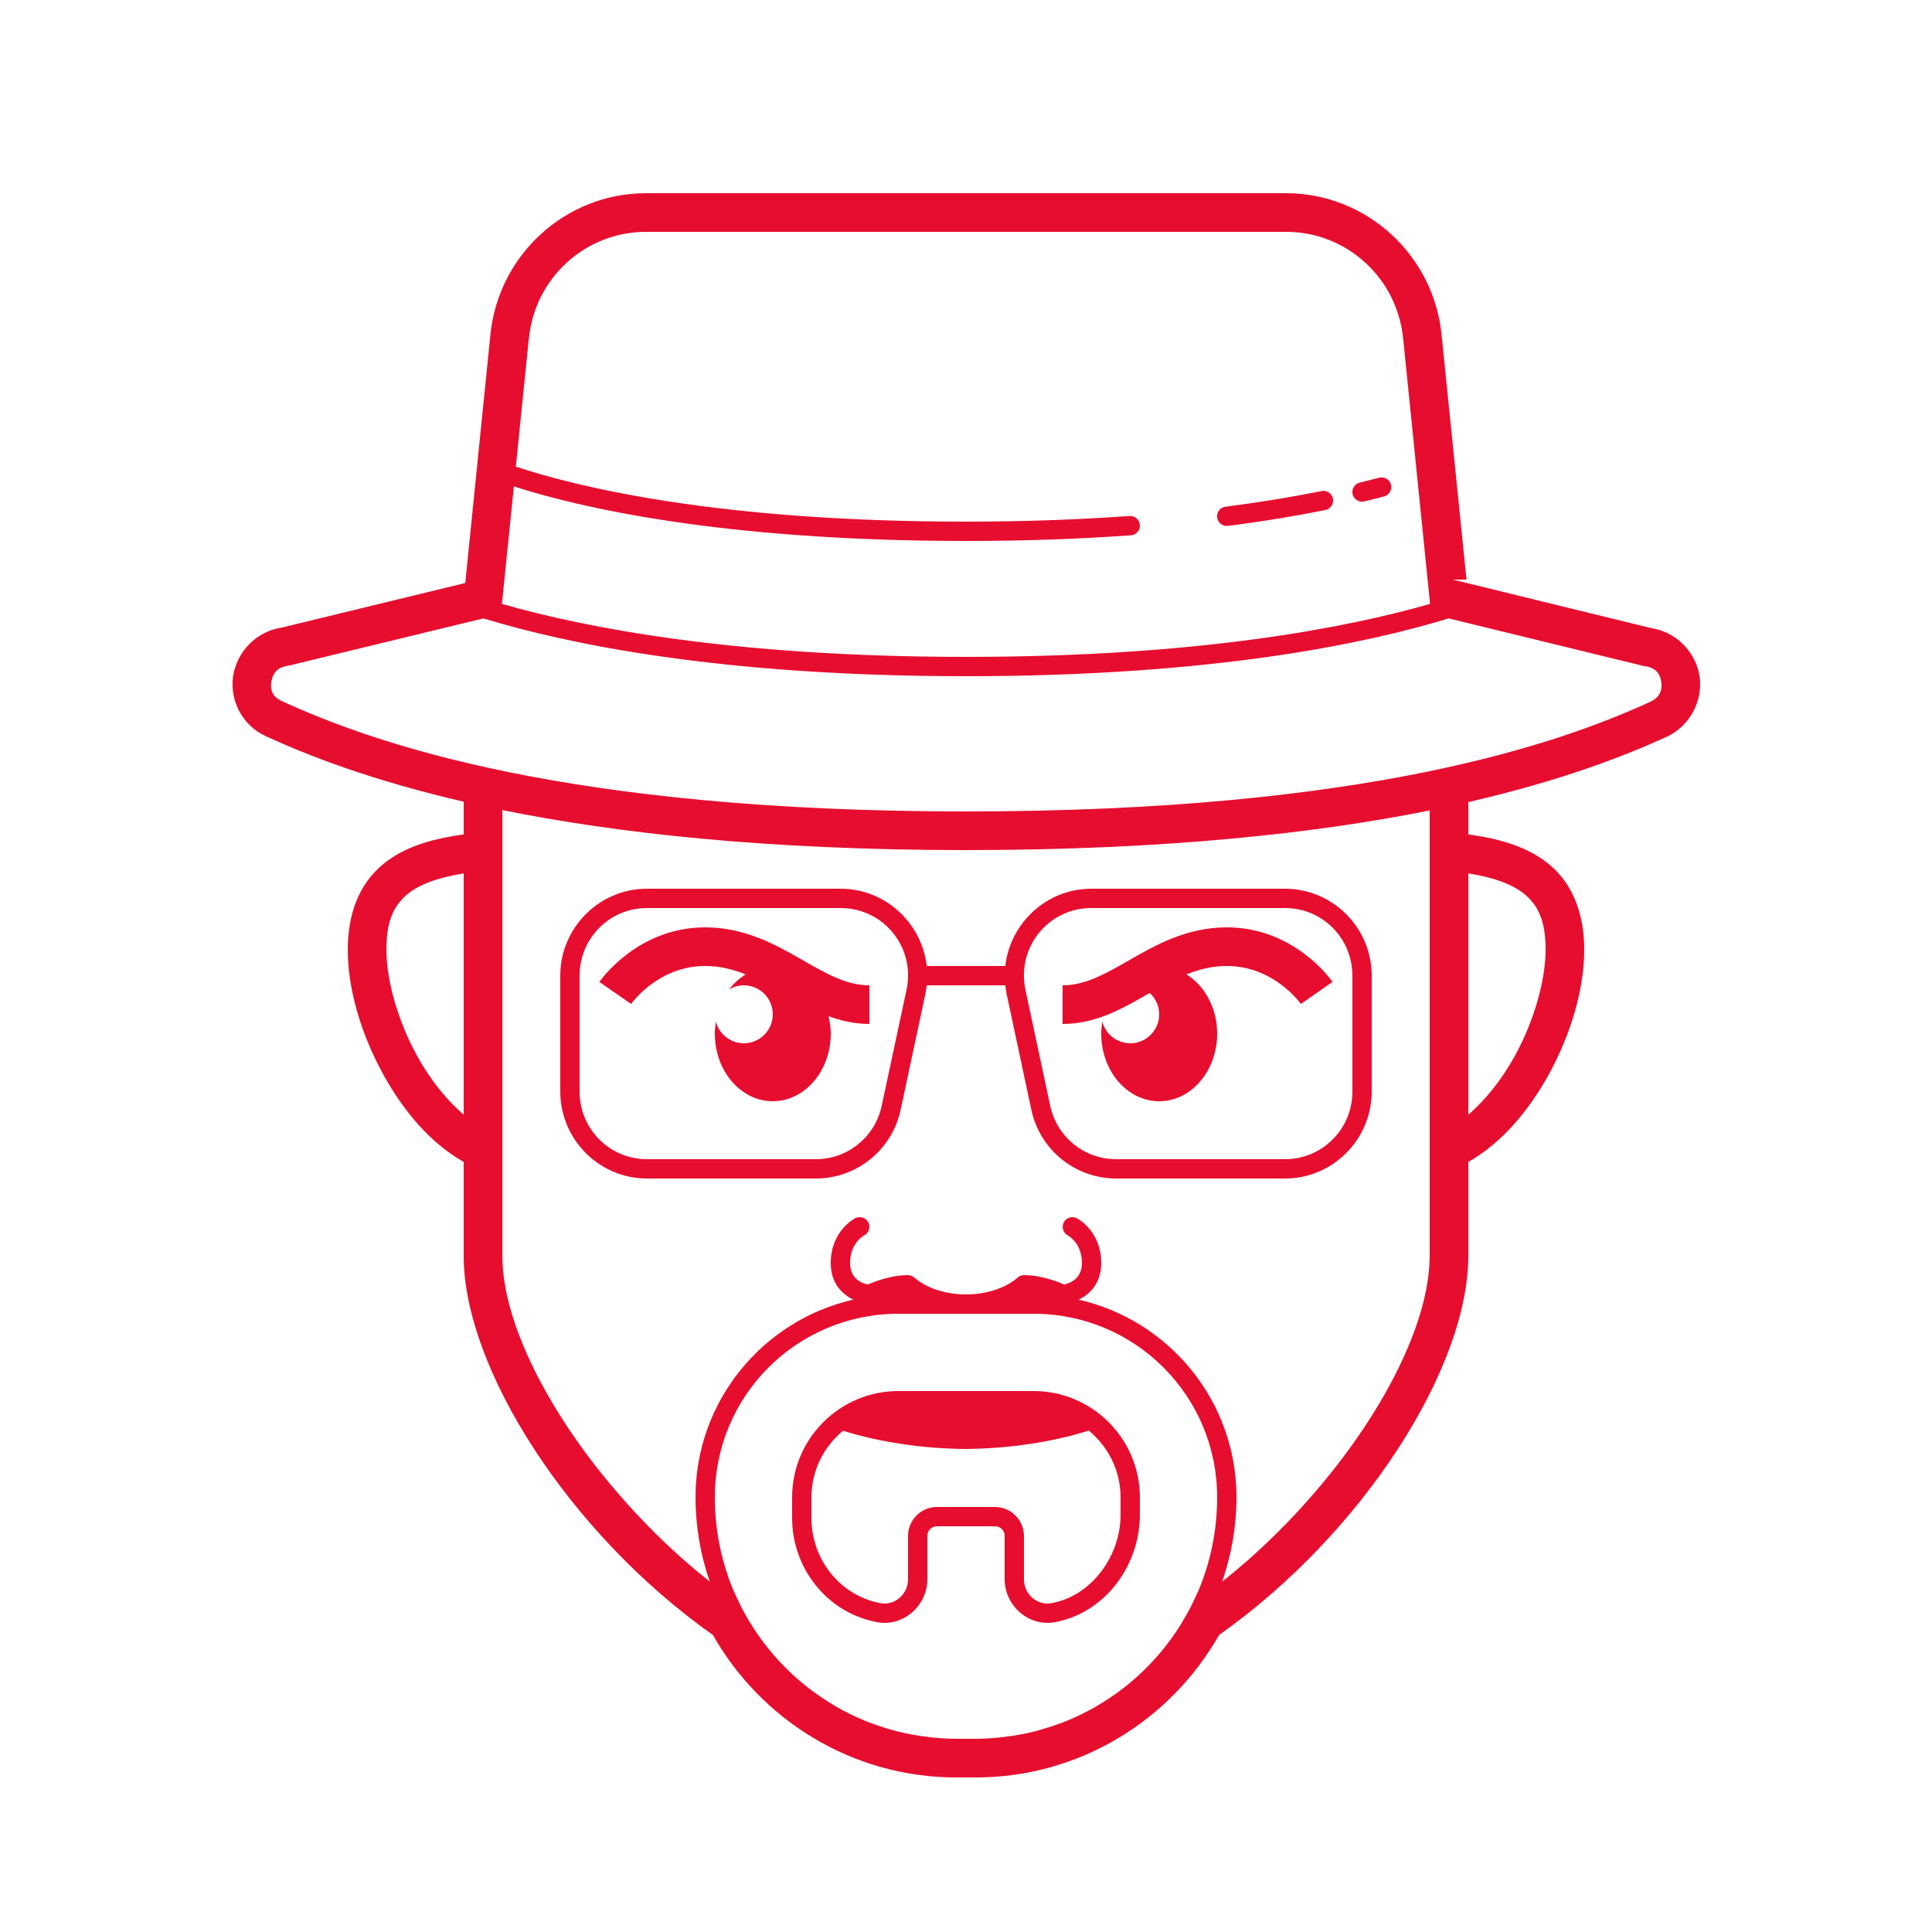 <?xml version="1.0" encoding="UTF-8"?> <svg xmlns="http://www.w3.org/2000/svg" xmlns:xlink="http://www.w3.org/1999/xlink" width="100pt" height="100pt" viewBox="0 0 100 100"> <g id="surface13916097"> <path style=" stroke:none;fill-rule:nonzero;fill:rgb(90.588%,5.098%,18.431%);fill-opacity:1;" d="M 33.434 10 C 29.281 10 25.793 13.184 25.383 17.332 L 24.082 30.176 L 14.547 32.492 L 14.656 32.473 C 13.238 32.656 12.27 33.766 12.074 34.953 C 11.875 36.141 12.457 37.512 13.758 38.105 C 15.961 39.117 19.227 40.391 24 41.496 L 24 43.191 C 22.227 43.426 20.801 43.898 19.766 44.785 C 18.547 45.82 18 47.371 18 49.156 C 18 51.195 18.688 53.52 19.832 55.602 C 20.859 57.473 22.258 59.156 24 60.141 L 24 65 C 24 70.816 29.461 79.371 36.902 84.629 C 39.395 89.02 44.098 92 49.5 92 L 50.5 92 C 55.902 92 60.605 89.02 63.098 84.629 C 70.539 79.371 76 70.816 76 65 L 76 60.141 C 77.742 59.156 79.141 57.473 80.172 55.602 C 81.312 53.52 82 51.195 82 49.156 C 82 47.371 81.453 45.82 80.238 44.785 C 79.199 43.898 77.773 43.426 76 43.191 L 76 41.516 C 80.77 40.418 84.031 39.156 86.234 38.152 C 87.539 37.559 88.145 36.199 87.969 35.004 C 87.789 33.809 86.812 32.684 85.391 32.5 L 85.5 32.52 L 75.199 30 L 75.906 30 L 74.617 17.336 L 74.617 17.332 C 74.203 13.18 70.715 10 66.566 10 Z M 33.434 12 L 66.566 12 C 69.699 12 72.316 14.379 72.629 17.531 L 72.629 17.535 L 74.02 31.258 C 69.699 32.496 61.996 34 50 34 C 38.004 34 30.297 32.496 25.98 31.258 L 25.996 31.102 L 26.598 25.176 C 29.945 26.254 37.32 28 50 28 C 53.18 28 56.004 27.887 58.535 27.707 C 58.812 27.688 59.02 27.445 59 27.172 C 58.98 26.895 58.742 26.688 58.465 26.707 C 55.957 26.887 53.152 27 50 27 C 37.102 27 29.82 25.188 26.699 24.152 L 27.371 17.535 L 27.375 17.531 C 27.684 14.379 30.301 12 33.438 12 Z M 71.508 24.711 C 71.461 24.711 71.414 24.719 71.371 24.73 C 71.062 24.812 70.73 24.895 70.383 24.98 C 70.207 25.023 70.07 25.156 70.02 25.328 C 69.969 25.5 70.016 25.684 70.137 25.812 C 70.262 25.941 70.445 25.996 70.617 25.953 C 70.977 25.867 71.312 25.781 71.629 25.699 C 71.875 25.637 72.039 25.402 72.008 25.148 C 71.977 24.895 71.762 24.707 71.508 24.711 Z M 68.484 25.406 C 68.457 25.406 68.43 25.41 68.402 25.418 C 66.988 25.703 65.344 25.98 63.438 26.227 C 63.258 26.246 63.105 26.359 63.035 26.527 C 62.965 26.691 62.988 26.883 63.098 27.023 C 63.207 27.168 63.383 27.242 63.562 27.219 C 65.492 26.973 67.164 26.688 68.602 26.398 C 68.855 26.348 69.027 26.105 69 25.848 C 68.969 25.59 68.746 25.398 68.484 25.406 Z M 25.02 32.008 C 29.281 33.309 37.23 35 50 35 C 62.77 35 70.715 33.312 74.98 32.008 L 85.078 34.473 L 85.133 34.48 C 85.711 34.555 85.93 34.891 85.988 35.297 C 86.047 35.703 85.934 36.09 85.406 36.332 C 80.664 38.496 70.734 42 50 42 C 29.277 42 19.34 38.465 14.59 36.289 C 14.082 36.055 13.977 35.688 14.047 35.281 C 14.113 34.871 14.348 34.531 14.914 34.457 L 14.965 34.449 Z M 26 41.93 C 31.809 43.105 39.59 44 50 44 C 60.414 44 68.195 43.113 74 41.949 L 74 65 C 74 69.383 70.105 75.867 64.629 80.723 C 64.184 81.113 63.727 81.496 63.262 81.867 C 63.73 80.496 64 79.031 64 77.5 C 64 72.508 60.504 68.332 55.832 67.27 C 56.418 66.988 57 66.418 57 65.375 C 57 63.711 55.777 63.078 55.727 63.051 C 55.48 62.93 55.184 63.031 55.059 63.27 C 54.934 63.516 55.031 63.816 55.27 63.945 C 55.301 63.961 56 64.344 56 65.375 C 56 66.203 55.367 66.426 55.074 66.484 C 54.738 66.336 53.879 66 53 66 C 52.879 66 52.758 66.047 52.668 66.129 C 52.066 66.668 51.047 67 50 67 C 48.953 67 47.934 66.668 47.332 66.129 C 47.242 66.047 47.121 66 47 66 C 46.121 66 45.262 66.336 44.922 66.484 C 44.645 66.43 44 66.215 44 65.375 C 44 64.344 44.699 63.961 44.723 63.949 C 44.969 63.824 45.07 63.523 44.949 63.277 C 44.824 63.031 44.523 62.93 44.273 63.051 C 44.223 63.078 43 63.711 43 65.375 C 43 66.418 43.582 66.988 44.168 67.27 C 39.496 68.332 36 72.508 36 77.5 C 36 79.031 36.266 80.492 36.734 81.863 C 36.273 81.492 35.816 81.113 35.371 80.723 C 29.895 75.867 26 69.383 26 65 Z M 24 45.207 L 24 57.691 C 23.09 56.918 22.246 55.844 21.582 54.637 C 20.586 52.82 20 50.727 20 49.152 C 20 47.738 20.336 46.926 21.062 46.305 C 21.645 45.809 22.609 45.426 24 45.207 Z M 76 45.207 C 77.391 45.426 78.355 45.809 78.938 46.305 C 79.664 46.926 80 47.738 80 49.152 C 80 50.727 79.414 52.82 78.418 54.637 C 77.754 55.844 76.91 56.918 76 57.695 Z M 33.488 46 C 31.016 46 29 48.023 29 50.5 L 29 56.5 C 29 58.977 31.016 61 33.488 61 L 42.227 61 C 44.344 61 46.176 59.516 46.617 57.445 L 47.898 51.445 C 47.93 51.297 47.949 51.148 47.965 51 L 52.035 51 C 52.051 51.148 52.07 51.297 52.102 51.445 L 53.383 57.445 C 53.824 59.516 55.656 61 57.773 61 L 66.512 61 C 68.984 61 71 58.977 71 56.5 L 71 50.5 C 71 48.023 68.984 46 66.512 46 L 56.492 46 C 54.145 46 52.281 47.805 52.035 50 L 47.969 50 C 47.719 47.805 45.855 46 43.512 46 Z M 33.488 47 L 43.508 47 C 45.742 47 47.391 49.043 46.922 51.234 L 45.637 57.234 C 45.293 58.852 43.875 60 42.227 60 L 33.488 60 C 31.559 60 30 58.441 30 56.5 L 30 50.5 C 30 48.559 31.555 47 33.488 47 Z M 56.488 47 L 66.512 47 C 68.445 47 70 48.559 70 50.5 L 70 56.5 C 70 58.441 68.441 60 66.512 60 L 57.77 60 C 56.125 60 54.707 58.852 54.359 57.234 L 53.078 51.234 C 52.609 49.043 54.258 47 56.488 47 Z M 36.5 48 C 33.016 48 31.105 50.707 31.023 50.824 L 32.668 51.965 C 32.723 51.887 34.086 50 36.5 50 C 37.258 50 37.941 50.172 38.594 50.434 C 38.277 50.637 37.984 50.891 37.746 51.207 C 37.969 51.078 38.227 51 38.5 51 C 39.328 51 40 51.672 40 52.5 C 40 53.328 39.328 54 38.5 54 C 37.805 54 37.223 53.523 37.055 52.879 C 37.023 53.082 37 53.285 37 53.5 C 37 55.434 38.344 57 40 57 C 41.656 57 43 55.434 43 53.5 C 43 53.184 42.953 52.887 42.887 52.598 C 43.543 52.836 44.238 53 45 53 L 45 51 C 43.824 51 42.785 50.406 41.586 49.719 C 40.18 48.914 38.582 48 36.5 48 Z M 63.5 48 C 61.418 48 59.82 48.914 58.414 49.719 C 57.215 50.406 56.176 51 55 51 L 55 53 C 56.707 53 58.082 52.215 59.41 51.453 C 59.441 51.434 59.477 51.414 59.512 51.398 C 59.809 51.672 60 52.062 60 52.5 C 60 53.328 59.328 54 58.5 54 C 57.805 54 57.223 53.523 57.055 52.879 C 57.023 53.082 57 53.285 57 53.5 C 57 55.434 58.344 57 60 57 C 61.656 57 63 55.434 63 53.5 C 63 52.168 62.355 51.023 61.414 50.434 C 62.066 50.172 62.746 50 63.5 50 C 65.914 50 67.277 51.887 67.332 51.965 L 68.973 50.824 C 68.895 50.707 66.984 48 63.5 48 Z M 46.5 68 L 53.5 68 C 58.754 68 63 72.246 63 77.5 C 63 79.25 62.641 80.914 61.992 82.426 C 61.988 82.426 61.988 82.426 61.984 82.422 C 61.766 82.934 61.512 83.426 61.227 83.895 C 61.184 83.969 61.141 84.043 61.094 84.117 C 60.953 84.34 60.809 84.562 60.656 84.773 C 60.648 84.785 60.641 84.797 60.629 84.809 C 60.133 85.496 59.566 86.133 58.938 86.707 C 58.891 86.75 58.844 86.793 58.797 86.836 C 58.602 87.008 58.406 87.176 58.203 87.336 C 58.168 87.363 58.129 87.391 58.09 87.418 C 57.684 87.73 57.258 88.016 56.82 88.273 C 56.77 88.305 56.719 88.34 56.668 88.367 C 56.473 88.477 56.273 88.578 56.074 88.68 C 55.957 88.738 55.84 88.793 55.727 88.848 C 55.531 88.938 55.336 89.023 55.141 89.102 C 54.98 89.168 54.816 89.223 54.656 89.277 C 54.41 89.367 54.164 89.445 53.91 89.516 C 53.668 89.586 53.422 89.652 53.172 89.707 C 53.043 89.734 52.91 89.758 52.781 89.781 C 52.523 89.828 52.266 89.871 52.008 89.898 C 51.883 89.914 51.758 89.934 51.633 89.941 C 51.258 89.977 50.883 90 50.5 90 L 49.5 90 C 49.117 90 48.738 89.977 48.363 89.941 C 48.234 89.934 48.109 89.914 47.988 89.898 C 47.73 89.871 47.48 89.832 47.23 89.785 C 47.094 89.758 46.953 89.734 46.816 89.703 C 46.57 89.652 46.324 89.586 46.082 89.516 C 45.848 89.449 45.609 89.375 45.379 89.293 C 45.199 89.23 45.02 89.168 44.84 89.098 C 44.66 89.023 44.48 88.941 44.301 88.859 C 44.152 88.793 44.008 88.723 43.863 88.648 C 43.688 88.559 43.508 88.469 43.332 88.367 C 43.242 88.316 43.152 88.258 43.059 88.199 C 42.391 87.797 41.758 87.332 41.176 86.812 C 41.125 86.766 41.074 86.719 41.023 86.672 C 40.211 85.922 39.5 85.066 38.91 84.125 C 38.84 84.016 38.773 83.906 38.707 83.793 C 38.602 83.609 38.5 83.426 38.398 83.238 C 38.34 83.121 38.285 83.004 38.23 82.887 C 38.145 82.707 38.055 82.531 37.977 82.344 C 37.977 82.348 37.977 82.348 37.973 82.348 C 37.348 80.859 37 79.219 37 77.5 C 37 72.246 41.246 68 46.5 68 Z M 46.5 72 C 43.469 72 41 74.469 41 77.5 L 41 78.574 C 41 81.125 42.746 83.402 45.258 83.934 C 45.293 83.941 45.328 83.949 45.363 83.957 C 46.734 84.234 48 83.121 48 81.738 L 48 79.5 C 48 79.219 48.219 79 48.5 79 L 51.5 79 C 51.781 79 52 79.219 52 79.5 L 52 81.738 C 52 83.121 53.266 84.23 54.637 83.957 L 54.742 83.934 L 54.746 83.934 C 57.277 83.398 59 80.961 59 78.41 L 59 77.5 C 59 74.469 56.531 72 53.5 72 Z M 56.355 74.047 C 57.352 74.871 58 76.102 58 77.5 L 58 78.41 C 58 80.504 56.551 82.531 54.539 82.957 L 54.441 82.977 C 53.691 83.125 53 82.52 53 81.742 L 53 79.5 C 53 78.676 52.324 78 51.5 78 L 48.5 78 C 47.676 78 47 78.676 47 79.5 L 47 81.742 C 47 82.52 46.309 83.125 45.562 82.977 C 45.527 82.969 45.492 82.965 45.461 82.957 C 43.426 82.523 42 80.668 42 78.574 L 42 77.5 C 42 76.105 42.645 74.879 43.637 74.055 C 44.637 74.371 45.645 74.586 46.672 74.738 C 47.766 74.91 48.875 74.988 50 75 C 51.125 74.984 52.234 74.902 53.328 74.734 C 54.352 74.578 55.355 74.363 56.352 74.047 Z M 56.355 74.047 "></path> </g> </svg> 